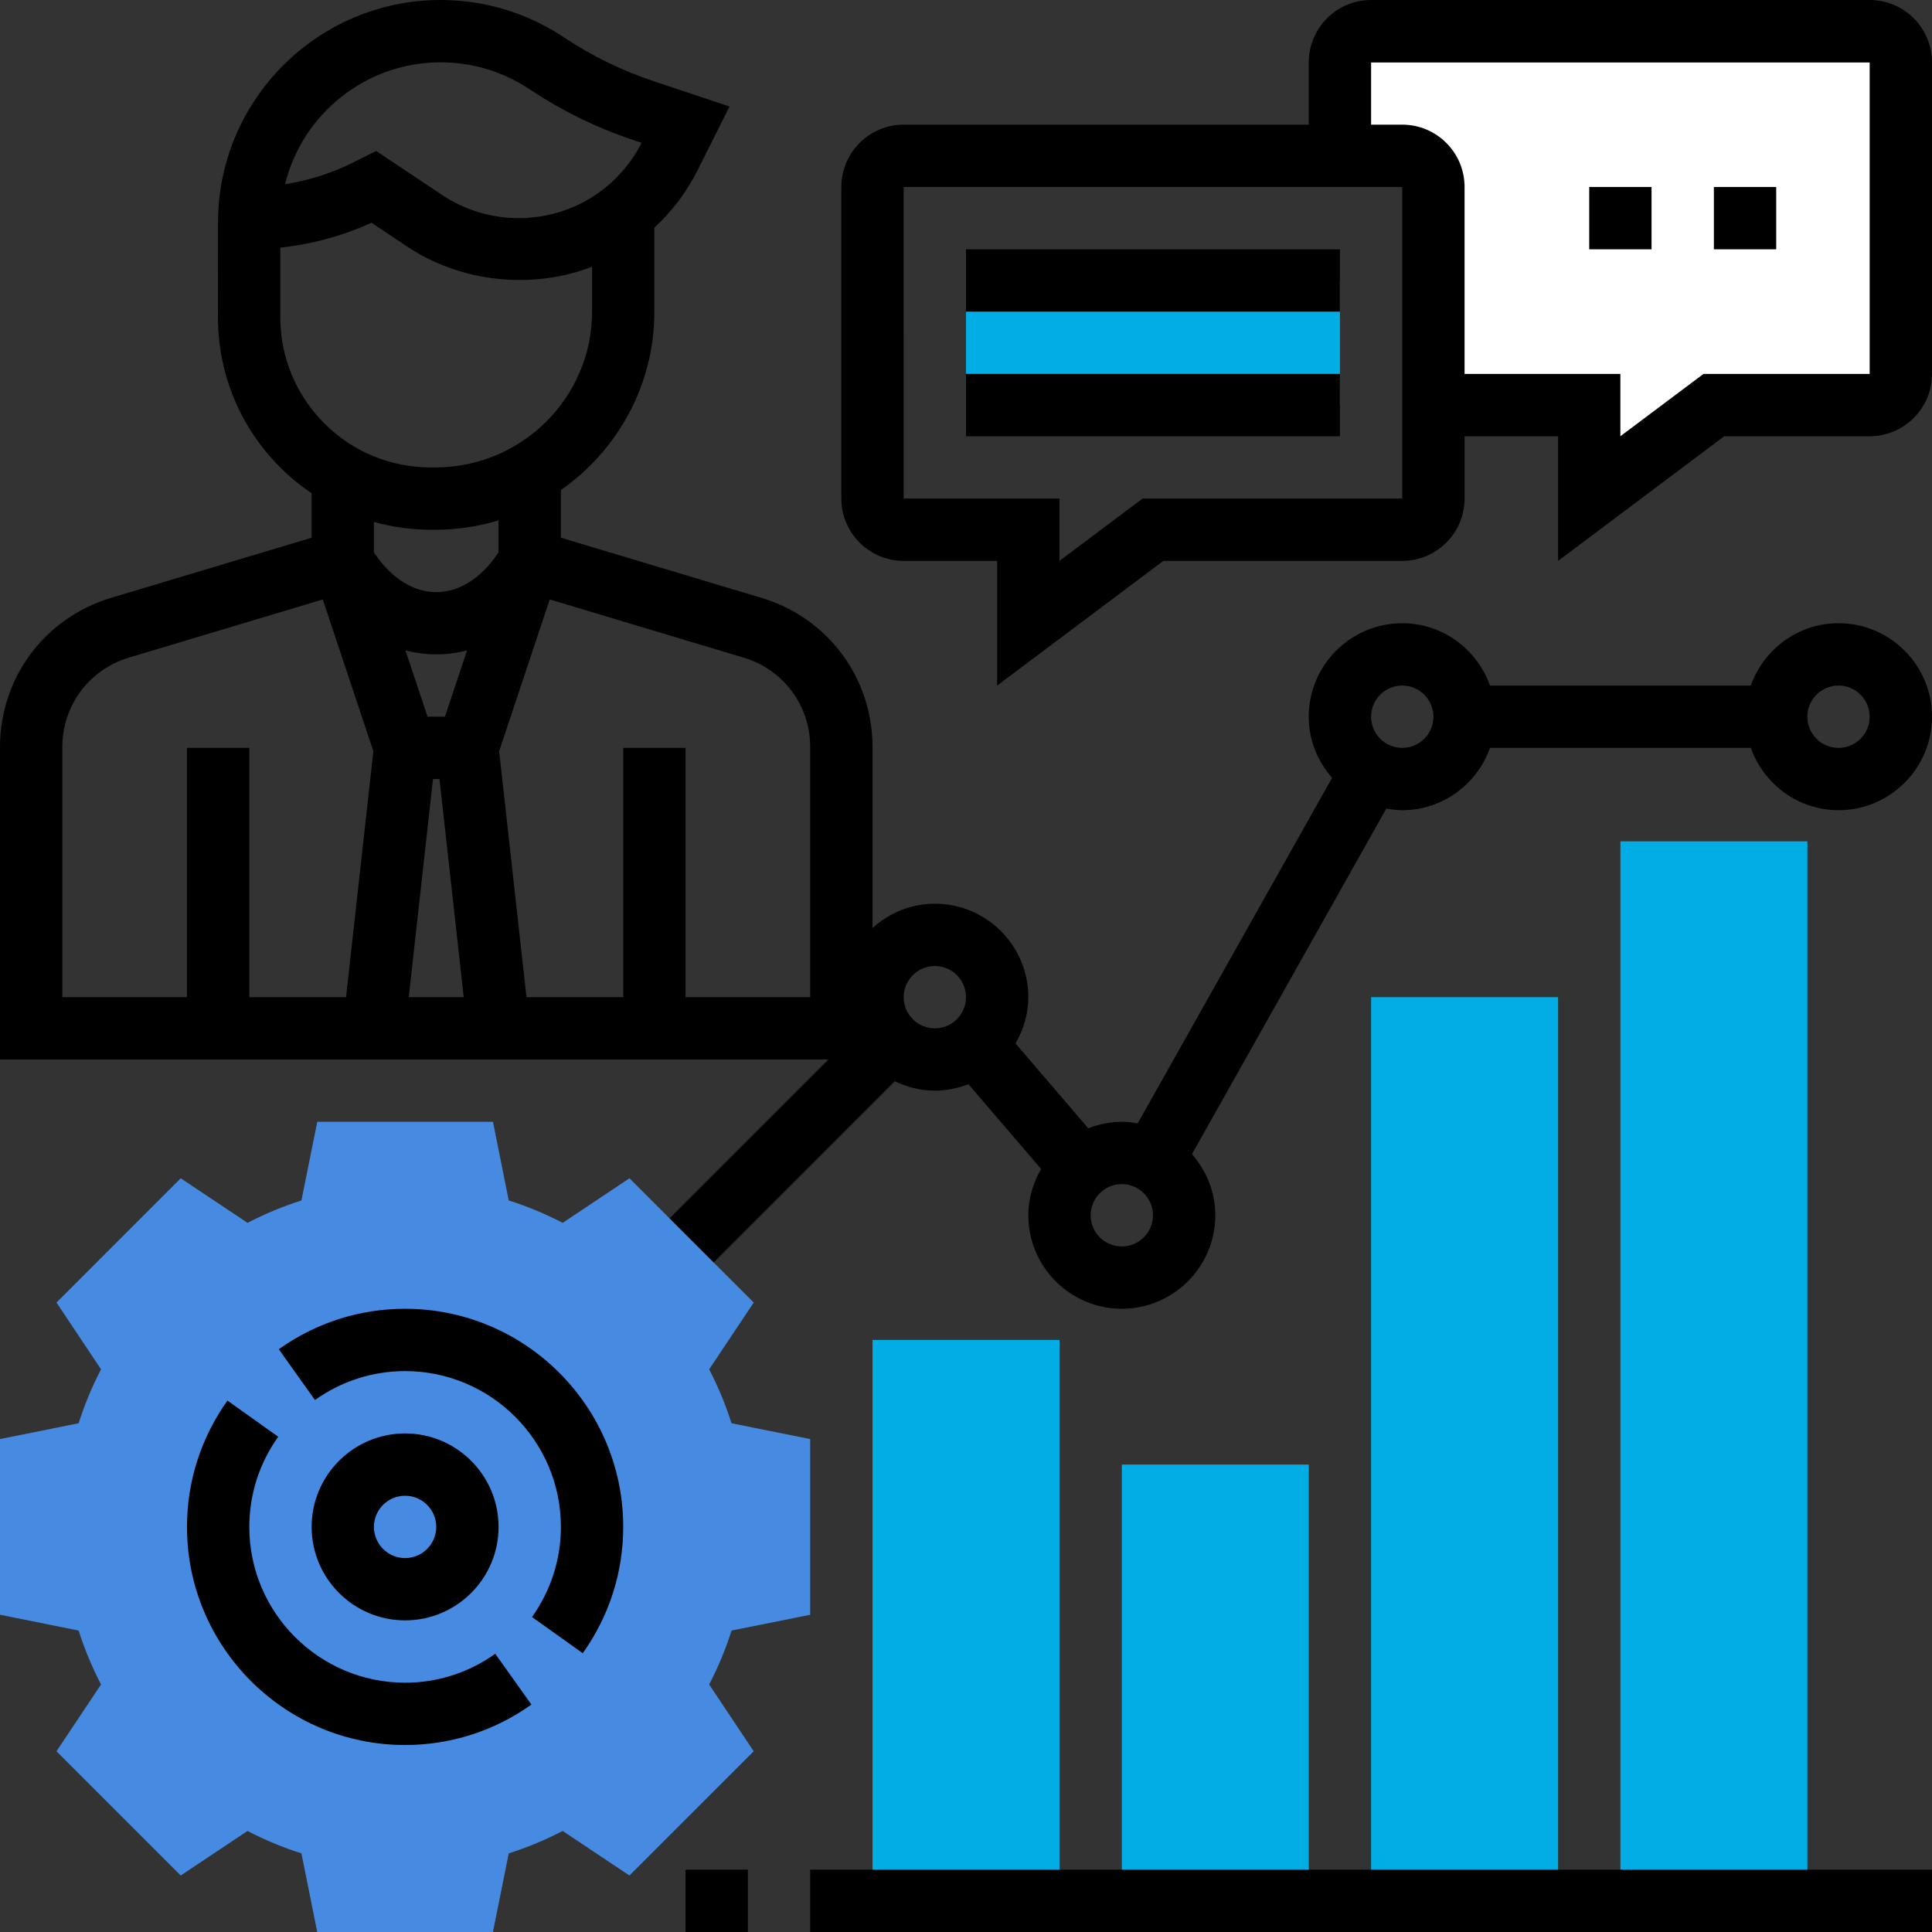 <?xml version="1.0" encoding="UTF-8"?> <svg xmlns="http://www.w3.org/2000/svg" xmlns:xlink="http://www.w3.org/1999/xlink" width="50px" height="50px" viewBox="0 0 50 50" version="1.1"><rect x="0" y="0" width="50" height="50" fill="#333333" stroke="none"/><title>Group 2</title><g id="Page-1" stroke="none" stroke-width="1" fill="none" fill-rule="evenodd"><g id="Cuesta-Desktop-/-Success-Stories-Landing-v2" transform="translate(-578, -719)"><g id="Group-3" transform="translate(552, 692)"><g id="Group-2" transform="translate(26, 27)"><polygon id="Rectangle" fill="#FFFFFF" points="34.98 1.613 48.79 1.613 48.79 10.181 43.76 10.181 41.33 12.298 41.33 10.181 36.901 10.181 36.901 4.131 34.98 4.131"></polygon><g id="management" fill-rule="nonzero"><g id="Group" transform="translate(22.581, 7.258)" fill="#01ADE4"><polygon id="Path" points="2.419 -2.86509168e-15 12.097 -2.86509168e-15 12.097 3.226 2.419 3.226"></polygon><polygon id="Path" points="0 27.419 4.839 27.419 4.839 41.935 0 41.935"></polygon><polygon id="Path" points="6.452 30.645 11.29 30.645 11.29 41.935 6.452 41.935"></polygon><polygon id="Path" points="12.903 18.548 17.742 18.548 17.742 41.935 12.903 41.935"></polygon><polygon id="Path" points="19.355 14.516 24.194 14.516 24.194 41.935 19.355 41.935"></polygon></g><path d="M47.581,16.129 C46.531,16.129 45.644,16.806 45.31,17.742 L38.56,17.742 C38.227,16.806 37.339,16.129 36.29,16.129 C34.956,16.129 33.87,17.215 33.87,18.548 C33.87,19.156 34.103,19.705 34.474,20.131 L29.443,29.074 C29.31,29.051 29.173,29.032 29.032,29.032 C28.726,29.032 28.435,29.095 28.164,29.2 L26.282,27.005 C26.487,26.65 26.613,26.244 26.613,25.806 C26.613,24.473 25.527,23.387 24.194,23.387 C23.572,23.387 23.01,23.63 22.581,24.016 L22.581,19.336 C22.581,17.54 21.426,15.989 19.707,15.473 L14.516,13.916 L14.516,12.683 C15.977,11.66 16.935,9.974 16.935,8.065 L16.935,5.893 C17.389,5.473 17.773,4.969 18.061,4.392 L18.88,2.756 L16.914,2.1 C16.094,1.828 15.317,1.447 14.599,0.969 C13.648,0.335 12.544,2.86509168e-15 11.403,2.86509168e-15 C8.228,2.86509168e-15 5.644,2.582 5.642,5.757 L5.64,8.202 C5.64,9.673 6.211,11.056 7.252,12.096 C7.503,12.348 7.776,12.571 8.065,12.767 L8.065,13.916 L2.873,15.473 C1.155,15.989 5.73018336e-15,17.541 5.73018336e-15,19.336 L5.73018336e-15,27.419 L21.44,27.419 L16.365,32.494 L17.506,33.635 L23.157,27.983 C23.473,28.135 23.821,28.226 24.194,28.226 C24.5,28.226 24.791,28.163 25.062,28.058 L26.944,30.253 C26.739,30.608 26.613,31.014 26.613,31.452 C26.613,32.785 27.699,33.871 29.032,33.871 C30.366,33.871 31.452,32.785 31.452,31.452 C31.452,30.844 31.218,30.295 30.848,29.869 L35.878,20.926 C36.013,20.949 36.149,20.968 36.29,20.968 C37.34,20.968 38.227,20.291 38.561,19.355 L45.311,19.355 C45.644,20.291 46.532,20.968 47.581,20.968 C48.915,20.968 50.001,19.882 50.001,18.548 C50.001,17.215 48.914,16.129 47.581,16.129 Z M11.206,20.161 L11.374,20.161 L12.001,25.806 L10.578,25.806 L11.206,20.161 Z M11.515,18.548 L11.065,18.548 L10.492,16.831 C10.739,16.896 11.003,16.935 11.29,16.935 C11.577,16.935 11.842,16.896 12.088,16.831 L11.515,18.548 Z M11.403,1.613 C12.225,1.613 13.02,1.854 13.705,2.309 C14.54,2.868 15.448,3.311 16.403,3.629 L16.605,3.697 C15.991,4.899 14.774,5.645 13.423,5.645 C12.716,5.645 12.03,5.437 11.441,5.045 L9.736,3.908 L9.147,4.202 C8.592,4.481 7.99,4.671 7.377,4.767 C7.822,2.958 9.459,1.613 11.403,1.613 Z M7.254,6.409 C8.068,6.322 8.869,6.104 9.614,5.765 L10.546,6.387 C11.955,7.326 13.814,7.491 15.323,6.902 L15.323,8.065 C15.323,10.288 13.503,12.097 11.267,12.097 L11.146,12.097 C10.105,12.097 9.128,11.692 8.393,10.956 C7.658,10.221 7.253,9.243 7.254,8.203 L7.254,6.409 Z M11.145,13.71 L11.266,13.71 C11.835,13.71 12.384,13.623 12.902,13.468 L12.902,14.294 C12.703,14.602 12.148,15.323 11.29,15.323 C10.433,15.323 9.877,14.602 9.677,14.294 L9.677,13.507 C10.15,13.638 10.642,13.71 11.145,13.71 Z M1.613,19.336 C1.613,18.259 2.306,17.328 3.337,17.019 L8.354,15.514 L9.663,19.441 L8.956,25.806 L6.452,25.806 L6.452,19.355 L4.839,19.355 L4.839,25.806 L1.613,25.806 L1.613,19.336 Z M20.968,25.806 L17.742,25.806 L17.742,19.355 L16.129,19.355 L16.129,25.806 L13.625,25.806 L12.918,19.441 L14.227,15.514 L19.243,17.019 C20.275,17.327 20.968,18.259 20.968,19.336 L20.968,25.806 Z M23.387,25.806 C23.387,25.361 23.749,25 24.194,25 C24.639,25 25,25.361 25,25.806 C25,26.252 24.639,26.613 24.194,26.613 C23.749,26.613 23.387,26.252 23.387,25.806 Z M29.032,32.258 C28.587,32.258 28.226,31.897 28.226,31.452 C28.226,31.007 28.587,30.645 29.032,30.645 C29.477,30.645 29.839,31.007 29.839,31.452 C29.839,31.897 29.477,32.258 29.032,32.258 Z M36.29,19.355 C35.845,19.355 35.484,18.994 35.484,18.548 C35.484,18.103 35.845,17.742 36.29,17.742 C36.735,17.742 37.097,18.103 37.097,18.548 C37.097,18.994 36.735,19.355 36.29,19.355 Z M47.581,19.355 C47.136,19.355 46.774,18.994 46.774,18.548 C46.774,18.103 47.136,17.742 47.581,17.742 C48.026,17.742 48.387,18.103 48.387,18.548 C48.387,18.994 48.026,19.355 47.581,19.355 Z" id="Shape" fill="#000000"></path><polygon id="Path" fill="#000000" points="17.742 48.387 19.355 48.387 19.355 50 17.742 50"></polygon><polygon id="Path" fill="#000000" points="20.968 48.387 50 48.387 50 50 20.968 50"></polygon><path d="M48.387,0 L35.484,0 C34.594,0 33.871,0.723 33.871,1.613 L33.871,3.226 L23.387,3.226 C22.498,3.226 21.774,3.949 21.774,4.839 L21.774,12.903 C21.774,13.793 22.498,14.516 23.387,14.516 L25.806,14.516 L25.806,17.742 L30.107,14.516 L36.29,14.516 C37.18,14.516 37.903,13.793 37.903,12.903 L37.903,11.29 L40.323,11.29 L40.323,14.516 L44.623,11.29 L48.387,11.29 C49.277,11.29 50,10.567 50,9.677 L50,1.613 C50,0.723 49.277,0 48.387,0 Z M36.29,12.903 L29.57,12.903 L27.419,14.516 L27.419,12.903 L23.387,12.903 L23.386,4.839 L36.29,4.839 L36.29,12.903 Z M48.387,9.677 L44.086,9.677 L41.935,11.29 L41.935,9.677 L37.903,9.677 L37.903,4.839 C37.903,3.949 37.18,3.226 36.29,3.226 L35.484,3.226 L35.484,1.613 L48.387,1.613 L48.387,9.677 Z" id="Shape" fill="#000000"></path><polygon id="Path" fill="#000000" points="41.129 4.839 42.742 4.839 42.742 6.452 41.129 6.452"></polygon><polygon id="Path" fill="#000000" points="44.355 4.839 45.968 4.839 45.968 6.452 44.355 6.452"></polygon><polygon id="Path" fill="#000000" points="25 6.452 34.677 6.452 34.677 8.065 25 8.065"></polygon><polygon id="Path" fill="#000000" points="25 9.677 34.677 9.677 34.677 11.29 25 11.29"></polygon><path d="M12.757,50 L8.21,50 L7.801,47.965 C7.319,47.812 6.852,47.618 6.406,47.385 L4.677,48.538 L1.462,45.323 L2.615,43.594 C2.382,43.147 2.189,42.68 2.035,42.199 L0,41.789 L0,37.242 L2.035,36.834 C2.188,36.352 2.382,35.885 2.615,35.438 L1.462,33.71 L4.677,30.494 L6.406,31.647 C6.853,31.415 7.32,31.221 7.801,31.068 L8.211,29.032 L12.758,29.032 L13.166,31.068 C13.648,31.22 14.115,31.415 14.562,31.647 L16.29,30.494 L19.506,33.71 L18.353,35.438 C18.585,35.886 18.779,36.353 18.932,36.834 L20.968,37.243 L20.968,41.79 L18.932,42.199 C18.78,42.681 18.585,43.148 18.353,43.594 L19.506,45.323 L16.29,48.538 L14.562,47.385 C14.114,47.618 13.647,47.811 13.166,47.965 L12.757,50 Z" id="Path" fill="#468BE1"></path><path d="M15.082,42.785 L13.768,41.849 C14.257,41.161 14.516,40.355 14.516,39.516 C14.516,37.293 12.707,35.484 10.484,35.484 C9.645,35.484 8.839,35.743 8.151,36.232 L7.215,34.918 C8.178,34.233 9.308,33.871 10.484,33.871 C13.596,33.871 16.129,36.404 16.129,39.516 C16.129,40.692 15.767,41.822 15.082,42.785 L15.082,42.785 Z" id="Path" fill="#000000"></path><path d="M10.484,45.161 C7.372,45.161 4.839,42.628 4.839,39.516 C4.839,38.34 5.201,37.211 5.886,36.247 L7.2,37.183 C6.71,37.871 6.452,38.677 6.452,39.516 C6.452,41.739 8.261,43.548 10.484,43.548 C11.323,43.548 12.129,43.29 12.817,42.8 L13.753,44.114 C12.789,44.799 11.66,45.161 10.484,45.161 L10.484,45.161 Z" id="Path" fill="#000000"></path><path d="M10.484,41.935 C9.15,41.935 8.065,40.85 8.065,39.516 C8.065,38.182 9.15,37.097 10.484,37.097 C11.818,37.097 12.903,38.182 12.903,39.516 C12.903,40.85 11.818,41.935 10.484,41.935 Z M10.484,38.71 C10.039,38.71 9.677,39.071 9.677,39.516 C9.677,39.961 10.039,40.323 10.484,40.323 C10.929,40.323 11.29,39.961 11.29,39.516 C11.29,39.071 10.929,38.71 10.484,38.71 Z" id="Shape" fill="#000000"></path></g></g></g></g></g></svg> 